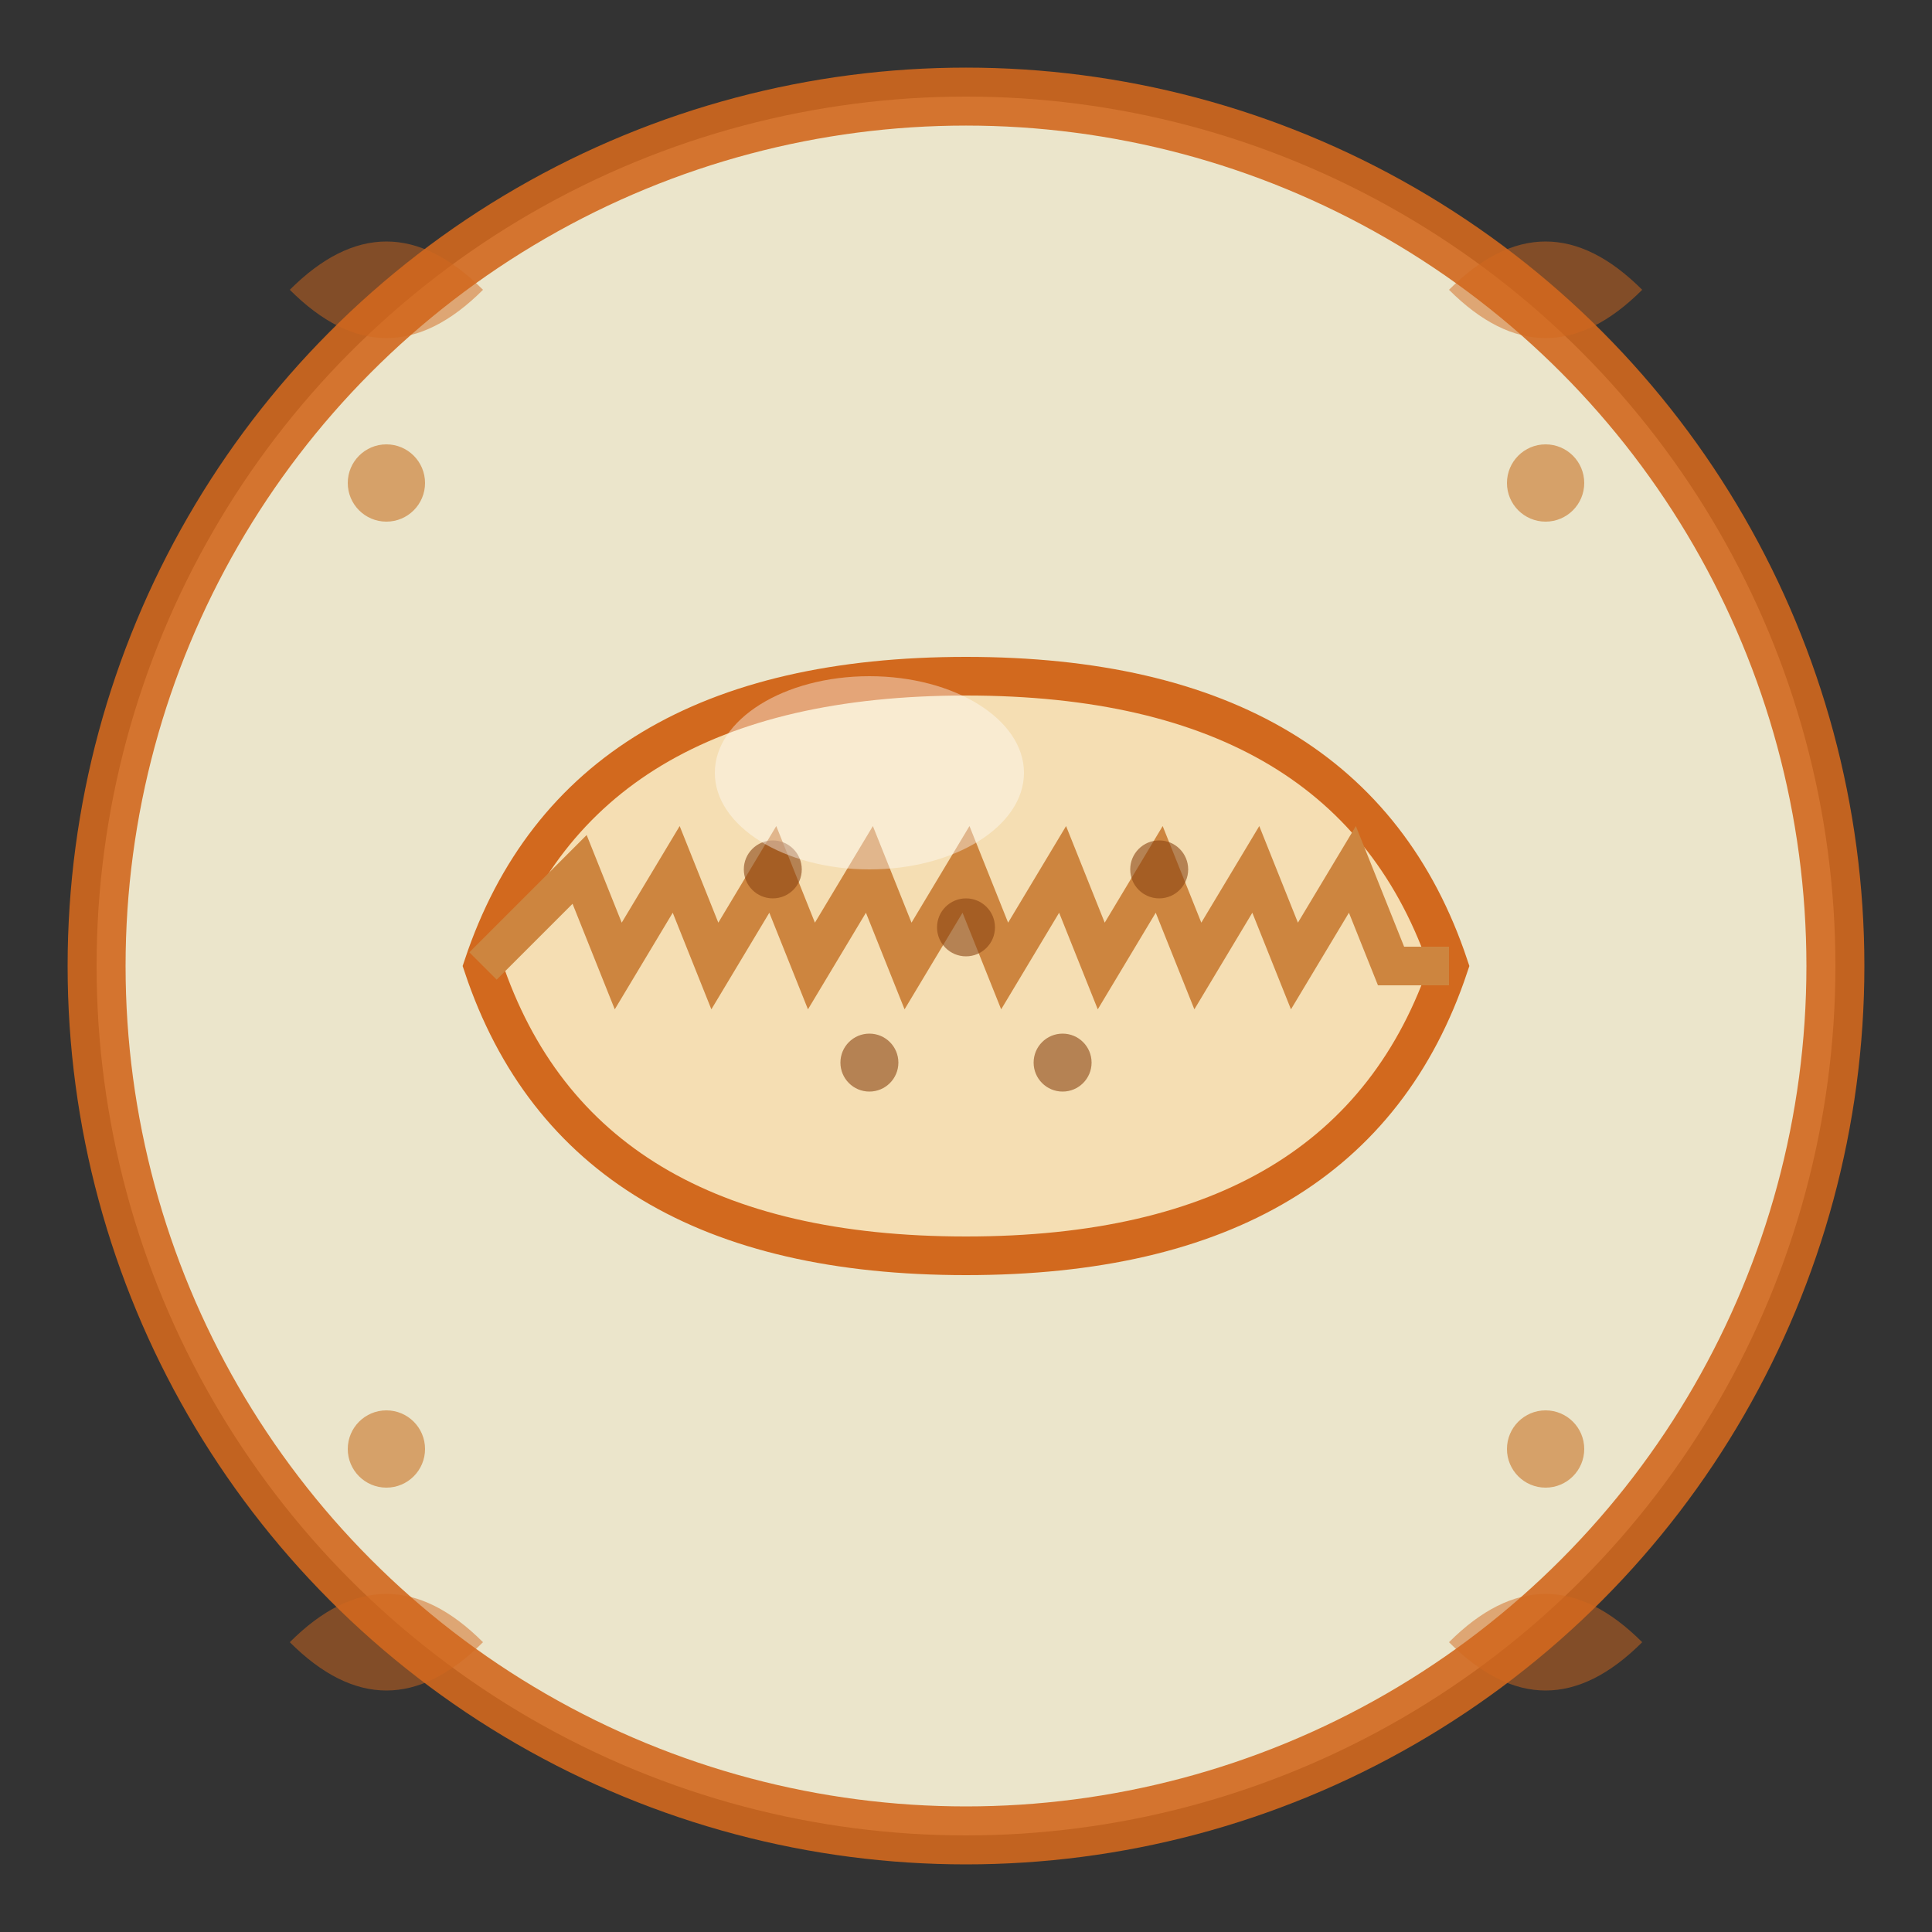 <svg xmlns="http://www.w3.org/2000/svg" viewBox="0 0 100 100" width="100" height="100">
  <rect x="0" y="0" width="100" height="100" fill="#333333" stroke="none"/>
  <!-- Background circle -->
  <circle cx="50" cy="50" r="45" fill="#FFF8DC" stroke="#D2691E" stroke-width="3" opacity="0.9"/>
  
  <!-- Pierogi dumpling (main shape) -->
  <path d="M25 50 Q30 35 50 35 Q70 35 75 50 Q70 65 50 65 Q30 65 25 50 Z" 
        fill="#F5DEB3" stroke="#D2691E" stroke-width="2"/>
  
  <!-- Crimped edge pattern (traditional pierogi sealing) -->
  <path d="M25 50 L30 45 L32 50 L35 45 L37 50 L40 45 L42 50 L45 45 L47 50 L50 45 L52 50 L55 45 L57 50 L60 45 L62 50 L65 45 L67 50 L70 45 L72 50 L75 50" 
        fill="none" stroke="#CD853F" stroke-width="2"/>
  
  <!-- Small dots showing filling through dough -->
  <circle cx="40" cy="45" r="1.5" fill="#8B4513" opacity="0.6"/>
  <circle cx="50" cy="48" r="1.5" fill="#8B4513" opacity="0.6"/>
  <circle cx="60" cy="45" r="1.5" fill="#8B4513" opacity="0.6"/>
  <circle cx="45" cy="55" r="1.5" fill="#8B4513" opacity="0.6"/>
  <circle cx="55" cy="55" r="1.5" fill="#8B4513" opacity="0.6"/>
  
  <!-- Highlight on pierogi -->
  <ellipse cx="45" cy="40" rx="8" ry="5" fill="#FFFFFF" opacity="0.4"/>
  
  <!-- Small decorative elements around -->
  <circle cx="20" cy="25" r="2" fill="#CD853F" opacity="0.7"/>
  <circle cx="80" cy="25" r="2" fill="#CD853F" opacity="0.7"/>
  <circle cx="20" cy="75" r="2" fill="#CD853F" opacity="0.7"/>
  <circle cx="80" cy="75" r="2" fill="#CD853F" opacity="0.7"/>
  
  <!-- Traditional Polish pattern elements -->
  <path d="M15 15 Q20 10 25 15 Q20 20 15 15" fill="#D2691E" opacity="0.5"/>
  <path d="M75 15 Q80 10 85 15 Q80 20 75 15" fill="#D2691E" opacity="0.5"/>
  <path d="M15 85 Q20 80 25 85 Q20 90 15 85" fill="#D2691E" opacity="0.5"/>
  <path d="M75 85 Q80 80 85 85 Q80 90 75 85" fill="#D2691E" opacity="0.5"/>
  
  <!-- Hand-drawn effect filter -->
  <defs>
    <filter id="handDrawn" x="0%" y="0%" width="100%" height="100%">
      <feTurbulence baseFrequency="0.03" numOctaves="4" result="noise"/>
      <feDisplacementMap in="SourceGraphic" in2="noise" scale="0.8"/>
    </filter>
  </defs>
</svg>

